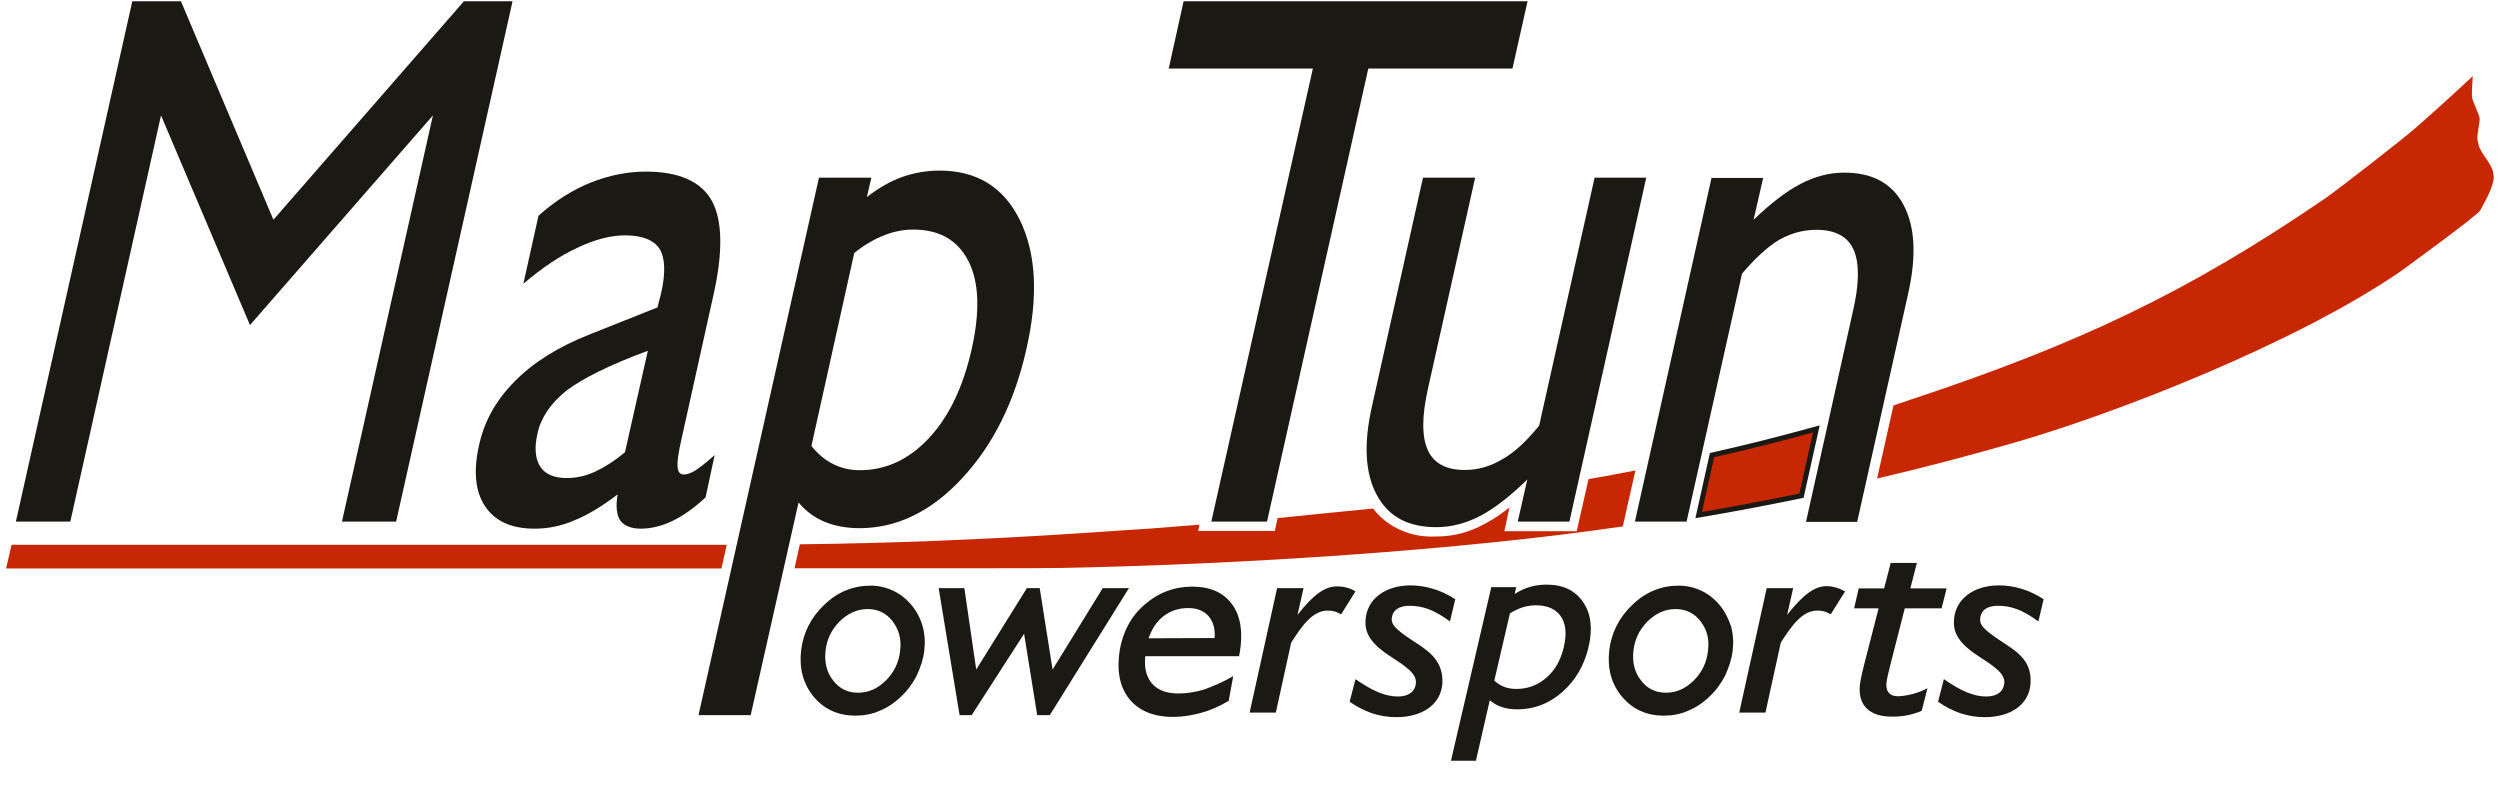 <?xml version="1.0" encoding="utf-8"?>
<!-- Generator: Adobe Illustrator 23.0.1, SVG Export Plug-In . SVG Version: 6.00 Build 0)  -->
<svg version="1.1" id="Lager_1" xmlns="http://www.w3.org/2000/svg" xmlns:xlink="http://www.w3.org/1999/xlink" x="0px" y="0px"
	 viewBox="0 0 99.21 31.18" style="enable-background:new 0 0 99.21 31.18;" xml:space="preserve">
<style type="text/css">
	.st0{fill:#C72803;}
	.st1{fill:#C72803;stroke:#1B1914;stroke-width:0.2;stroke-miterlimit:10;}
	.st2{fill:#1B1914;}
</style>
<g>
	<path class="st0" d="M62.57,21.08H59.7l0.2-0.94c-0.33,0.26-0.61,0.45-0.98,0.65c-0.63,0.34-1.23,0.5-1.93,0.5
		c-0.6,0.03-1.13-0.09-1.66-0.38c-0.35-0.2-0.61-0.43-0.84-0.73c-1.24,0.12-2.51,0.25-3.79,0.38l-0.11,0.51h-3.04l0.05-0.25
		c-0.63,0.05-1.25,0.1-1.88,0.15l-3.01,0.2c-3.65,0.24-7.36,0.39-10.97,0.43l-0.21,0.95h8.03c0.84,0,1.68,0,2.51-0.01
		c7.21-0.14,15.86-0.7,22.33-1.65l0.5-2.22c-0.62,0.12-1.24,0.24-1.86,0.34L62.57,21.08z"/>
	<path class="st0" d="M98.4,5.87c-0.04-0.1-0.09-0.31-0.09-0.41c0.01-0.25,0.11-0.65,0.09-0.77c-0.01-0.13-0.29-0.7-0.3-0.83
		c-0.02-0.19,0.03-0.84,0.03-0.84s-1.24,1.16-2.24,2.03c-0.48,0.43-3.11,2.47-3.6,2.81c-5.52,3.78-9.88,5.81-16.47,8
		c-0.23,0.08-0.45,0.15-0.68,0.23l-0.65,2.9c1.88-0.44,3.74-0.93,5.57-1.46c3.93-1.14,11.1-3.92,15.26-6.8
		c0.11-0.09,3.01-2.18,3.11-2.39c0.23-0.41,0.54-1,0.53-1.31C98.94,6.54,98.64,6.35,98.4,5.87"/>
</g>
<polygon class="st0" points="0.46,21.62 0.24,22.56 28.63,22.56 28.84,21.62 "/>
<g>
	<path class="st1" d="M67.41,20.44c1.37-0.23,2.72-0.49,4.08-0.77l0.59-2.65c-1.37,0.38-2.75,0.73-4.14,1.04L67.41,20.44z"/>
	<polygon class="st2" points="18.41,0.05 10.85,8.72 7.18,0.05 5.25,0.05 0.63,20.7 2.79,20.7 6.39,4.58 9.92,12.9 17.18,4.58 
		13.57,20.7 15.72,20.7 20.34,0.05 	"/>
	<path class="st2" d="M28.36,18.06c-0.38,0.34-0.65,0.54-0.8,0.63c-0.16,0.09-0.3,0.14-0.43,0.14c-0.14,0-0.23-0.1-0.24-0.3
		c-0.02-0.21,0.03-0.55,0.14-1.04l1.28-5.77c0.39-1.72,0.36-2.98-0.06-3.75c-0.43-0.77-1.31-1.16-2.62-1.16
		c-0.74,0-1.47,0.15-2.2,0.44c-0.72,0.29-1.41,0.73-2.06,1.31l-0.6,2.7c0.75-0.64,1.47-1.12,2.15-1.43
		c0.69-0.33,1.32-0.49,1.88-0.49c0.7,0,1.15,0.19,1.38,0.54c0.21,0.35,0.24,0.94,0.06,1.74c-0.04,0.15-0.06,0.26-0.09,0.34
		c-0.01,0.08-0.04,0.15-0.06,0.24l-2.69,1.07c-1.26,0.5-2.25,1.12-2.97,1.86c-0.73,0.73-1.21,1.57-1.42,2.54
		c-0.23,1.03-0.15,1.84,0.24,2.42c0.39,0.59,1.04,0.89,1.97,0.89c0.54,0,1.07-0.11,1.57-0.33c0.51-0.2,1.09-0.55,1.72-1.03
		c-0.08,0.46-0.04,0.82,0.1,1.03c0.15,0.21,0.43,0.33,0.82,0.33c0.4,0,0.82-0.1,1.24-0.3c0.43-0.2,0.87-0.52,1.33-0.94L28.36,18.06z
		 M24.8,17.95c-0.41,0.34-0.8,0.59-1.19,0.77c-0.39,0.18-0.76,0.25-1.13,0.25c-0.49,0-0.84-0.15-1.04-0.45
		c-0.2-0.31-0.24-0.75-0.11-1.32c0.14-0.64,0.53-1.2,1.15-1.7c0.64-0.48,1.71-1.02,3.23-1.58L24.8,17.95z"/>
	<path class="st2" d="M58.13,18.65c-0.74,0-1.23-0.26-1.47-0.79c-0.24-0.53-0.24-1.34,0.01-2.45l1.87-8.36h-2.07l-2.02,9.05
		c-0.34,1.49-0.28,2.67,0.18,3.53c0.46,0.87,1.24,1.29,2.37,1.29c0.59,0,1.17-0.15,1.75-0.45c0.58-0.31,1.19-0.79,1.86-1.44
		l-0.38,1.67h2.05l3.05-13.65h-2.05l-2.2,9.84c-0.51,0.63-1,1.08-1.47,1.34C59.14,18.51,58.65,18.65,58.13,18.65"/>
	<path class="st2" d="M66.93,20.7l2.2-9.84c0.53-0.62,1.02-1.07,1.47-1.34c0.46-0.26,0.95-0.4,1.48-0.4c0.75,0,1.24,0.26,1.48,0.79
		c0.23,0.53,0.23,1.34-0.03,2.45l-1.86,8.35h2.03l2.02-9.04c0.34-1.51,0.28-2.67-0.18-3.54c-0.45-0.85-1.23-1.28-2.35-1.28
		c-0.59,0-1.17,0.15-1.74,0.45c-0.58,0.3-1.19,0.78-1.86,1.42l0.38-1.66h-2.05L64.88,20.7H66.93z"/>
	<path class="st2" d="M32.73,20.71c0.39,0.16,0.85,0.25,1.38,0.25c1.48,0,2.85-0.66,4.07-1.98c1.23-1.32,2.08-3.03,2.55-5.12
		c0.48-2.1,0.39-3.79-0.25-5.11s-1.71-1.98-3.19-1.98c-0.53,0-1.02,0.09-1.48,0.25c-0.48,0.17-0.94,0.44-1.41,0.8l0.18-0.77H32.5
		l-4.78,21.33h2.07l1.9-8.44C31.99,20.3,32.34,20.55,32.73,20.71 M33.9,10.04c0.41-0.33,0.8-0.55,1.18-0.7
		c0.38-0.15,0.77-0.23,1.16-0.23c1.05,0,1.78,0.43,2.2,1.27s0.45,2,0.12,3.48c-0.34,1.49-0.89,2.66-1.69,3.52
		c-0.79,0.85-1.71,1.28-2.75,1.28c-0.4,0-0.75-0.09-1.05-0.24c-0.31-0.15-0.6-0.39-0.87-0.72L33.9,10.04z"/>
	<polygon class="st2" points="48.07,20.7 50.28,20.7 54.3,2.72 60.02,2.72 60.62,0.05 46.97,0.05 46.38,2.72 52.1,2.72 	"/>
	<polygon class="st2" points="43.76,23.34 41.77,26.57 41.26,23.34 40.75,23.34 38.74,26.57 38.27,23.34 37.25,23.34 38.08,28.38 
		38.56,28.38 40.64,25.15 41.16,28.38 41.66,28.38 44.8,23.34 	"/>
	<path class="st2" d="M53.06,23.27c-0.47,0-0.92,0.3-1.57,1.13l0.24-1.06h-1.05l-1.09,4.94h1.04l0.61-2.78
		c0.43-0.67,0.85-1.27,1.45-1.27c0.22,0,0.36,0.05,0.53,0.15l0.57-0.91C53.6,23.35,53.35,23.27,53.06,23.27"/>
	<path class="st2" d="M55.98,25.37c-0.61-0.41-0.76-0.59-0.75-0.81c0.02-0.34,0.28-0.52,0.71-0.52c0.5,0,0.96,0.15,1.6,0.62
		l0.21-0.88c-0.56-0.37-1.2-0.55-1.77-0.55c-1.02,0-1.74,0.55-1.79,1.38c-0.03,0.45,0.14,0.87,0.9,1.38
		c0.72,0.47,1.12,0.73,1.1,1.11c-0.02,0.32-0.27,0.54-0.71,0.54c-0.52,0-1.03-0.23-1.69-0.69l-0.23,0.9
		c0.57,0.39,1.15,0.61,1.86,0.61c0.95,0,1.76-0.45,1.82-1.35C57.28,26.13,56.58,25.77,55.98,25.37"/>
	<path class="st2" d="M70.92,24.4l0.24-1.06h-1.05l-1.09,4.94h1.04l0.61-2.78c0.43-0.67,0.85-1.27,1.45-1.27
		c0.22,0,0.37,0.05,0.53,0.15l0.57-0.91c-0.21-0.12-0.47-0.21-0.75-0.21C72.03,23.27,71.58,23.56,70.92,24.4"/>
	<path class="st2" d="M74.86,27.13c0.01-0.15,0.08-0.45,0.17-0.8l0.56-2.19h1.46l0.2-0.79h-1.44l0.26-1.01h-1.04l-0.26,1.01h-1.01
		l-0.18,0.79h0.97l-0.57,2.22c-0.11,0.43-0.17,0.74-0.18,0.9c-0.04,0.72,0.37,1.18,1.28,1.18c0.39,0,0.74-0.05,1.18-0.23l0.23-0.9
		c-0.31,0.18-0.84,0.32-1.19,0.32C75,27.62,74.84,27.46,74.86,27.13"/>
	<path class="st2" d="M79.29,24.04c0.5,0,0.96,0.15,1.6,0.62l0.21-0.88c-0.56-0.37-1.19-0.55-1.77-0.55c-1.02,0-1.74,0.55-1.79,1.38
		c-0.03,0.45,0.14,0.87,0.9,1.38c0.72,0.47,1.12,0.73,1.1,1.11c-0.02,0.32-0.27,0.54-0.71,0.54c-0.52,0-1.03-0.23-1.69-0.69
		l-0.23,0.9c0.57,0.39,1.15,0.61,1.86,0.61c0.95,0,1.76-0.45,1.81-1.35c0.06-0.96-0.64-1.31-1.25-1.72
		c-0.61-0.41-0.76-0.59-0.75-0.81C78.6,24.21,78.86,24.04,79.29,24.04"/>
	<path class="st2" d="M61.37,23.2c-0.23,0-0.45,0.03-0.65,0.09c-0.21,0.06-0.41,0.15-0.61,0.28l0.06-0.27h-0.99l-1.6,6.89h0.99
		l0.55-2.4c0.14,0.12,0.3,0.21,0.48,0.27c0.18,0.06,0.38,0.09,0.62,0.09c0.66,0,1.26-0.23,1.78-0.69c0.52-0.46,0.87-1.05,1.04-1.78
		c0.17-0.73,0.1-1.32-0.21-1.78C62.51,23.43,62.03,23.2,61.37,23.2 M62.06,25.67c-0.12,0.52-0.35,0.93-0.69,1.22
		c-0.34,0.3-0.74,0.45-1.2,0.45c-0.18,0-0.34-0.03-0.47-0.08c-0.14-0.05-0.28-0.14-0.4-0.25l0.62-2.67
		c0.18-0.11,0.35-0.19,0.51-0.24s0.34-0.08,0.51-0.08c0.47,0,0.8,0.15,1,0.44C62.14,24.75,62.18,25.15,62.06,25.67"/>
	<path class="st2" d="M68.24,24.01c-0.21-0.25-0.45-0.44-0.73-0.57c-0.28-0.13-0.58-0.2-0.89-0.2c-0.69,0-1.31,0.25-1.83,0.75
		c-0.53,0.5-0.85,1.12-0.93,1.83c-0.08,0.72,0.09,1.33,0.51,1.83c0.42,0.5,0.97,0.75,1.66,0.75c0.33,0,0.65-0.06,0.95-0.19
		c0.3-0.12,0.59-0.31,0.85-0.56c0.26-0.24,0.46-0.51,0.63-0.84c0.15-0.33,0.26-0.65,0.3-0.99c0.04-0.34,0.02-0.66-0.07-0.98
		C68.59,24.55,68.45,24.26,68.24,24.01 M67.78,25.83c-0.05,0.45-0.23,0.84-0.56,1.17c-0.33,0.33-0.7,0.49-1.11,0.49
		c-0.41,0-0.74-0.16-0.99-0.49c-0.25-0.31-0.35-0.72-0.3-1.17c0.05-0.46,0.24-0.85,0.57-1.18c0.32-0.31,0.69-0.48,1.1-0.48
		c0.41,0,0.74,0.16,0.99,0.48C67.74,24.98,67.84,25.36,67.78,25.83"/>
	<path class="st2" d="M36.17,24.01c-0.21-0.25-0.45-0.44-0.73-0.57c-0.28-0.13-0.58-0.2-0.89-0.2c-0.69,0-1.31,0.25-1.83,0.75
		c-0.53,0.5-0.85,1.12-0.93,1.83c-0.08,0.72,0.09,1.33,0.5,1.83c0.42,0.5,0.97,0.75,1.66,0.75c0.33,0,0.65-0.06,0.95-0.19
		c0.3-0.12,0.59-0.31,0.85-0.56c0.26-0.24,0.46-0.51,0.63-0.84c0.15-0.33,0.26-0.65,0.3-0.99c0.04-0.34,0.02-0.66-0.07-0.98
		C36.53,24.55,36.38,24.26,36.17,24.01 M35.72,25.83c-0.05,0.45-0.23,0.84-0.56,1.17c-0.33,0.33-0.7,0.49-1.11,0.49
		c-0.41,0-0.74-0.16-0.99-0.49c-0.25-0.31-0.35-0.72-0.3-1.17c0.05-0.46,0.24-0.85,0.57-1.18c0.32-0.31,0.69-0.48,1.1-0.48
		c0.41,0,0.74,0.16,0.99,0.48C35.67,24.98,35.78,25.36,35.72,25.83"/>
	<path class="st2" d="M47.31,23.28c-0.72,0-1.34,0.24-1.87,0.7c-0.54,0.45-0.86,1.05-1,1.79c-0.13,0.82-0.02,1.46,0.36,1.95
		c0.38,0.48,0.97,0.73,1.75,0.73c0.38,0,0.74-0.06,1.11-0.16c0.37-0.1,0.74-0.26,1.1-0.48l0.18-0.98c-0.41,0.24-0.79,0.4-1.15,0.53
		c-0.37,0.11-0.71,0.16-1.02,0.16c-0.47,0-0.81-0.12-1.05-0.39c-0.23-0.26-0.32-0.63-0.27-1.09h3.72l0.03-0.15
		c0.13-0.79,0.04-1.43-0.3-1.9C48.55,23.51,48.03,23.28,47.31,23.28 M48.2,25.32l-2.62,0.01c0.14-0.4,0.34-0.69,0.61-0.89
		c0.28-0.21,0.6-0.31,0.97-0.31c0.35,0,0.61,0.11,0.81,0.33C48.15,24.68,48.23,24.97,48.2,25.32"/>
</g>
</svg>
